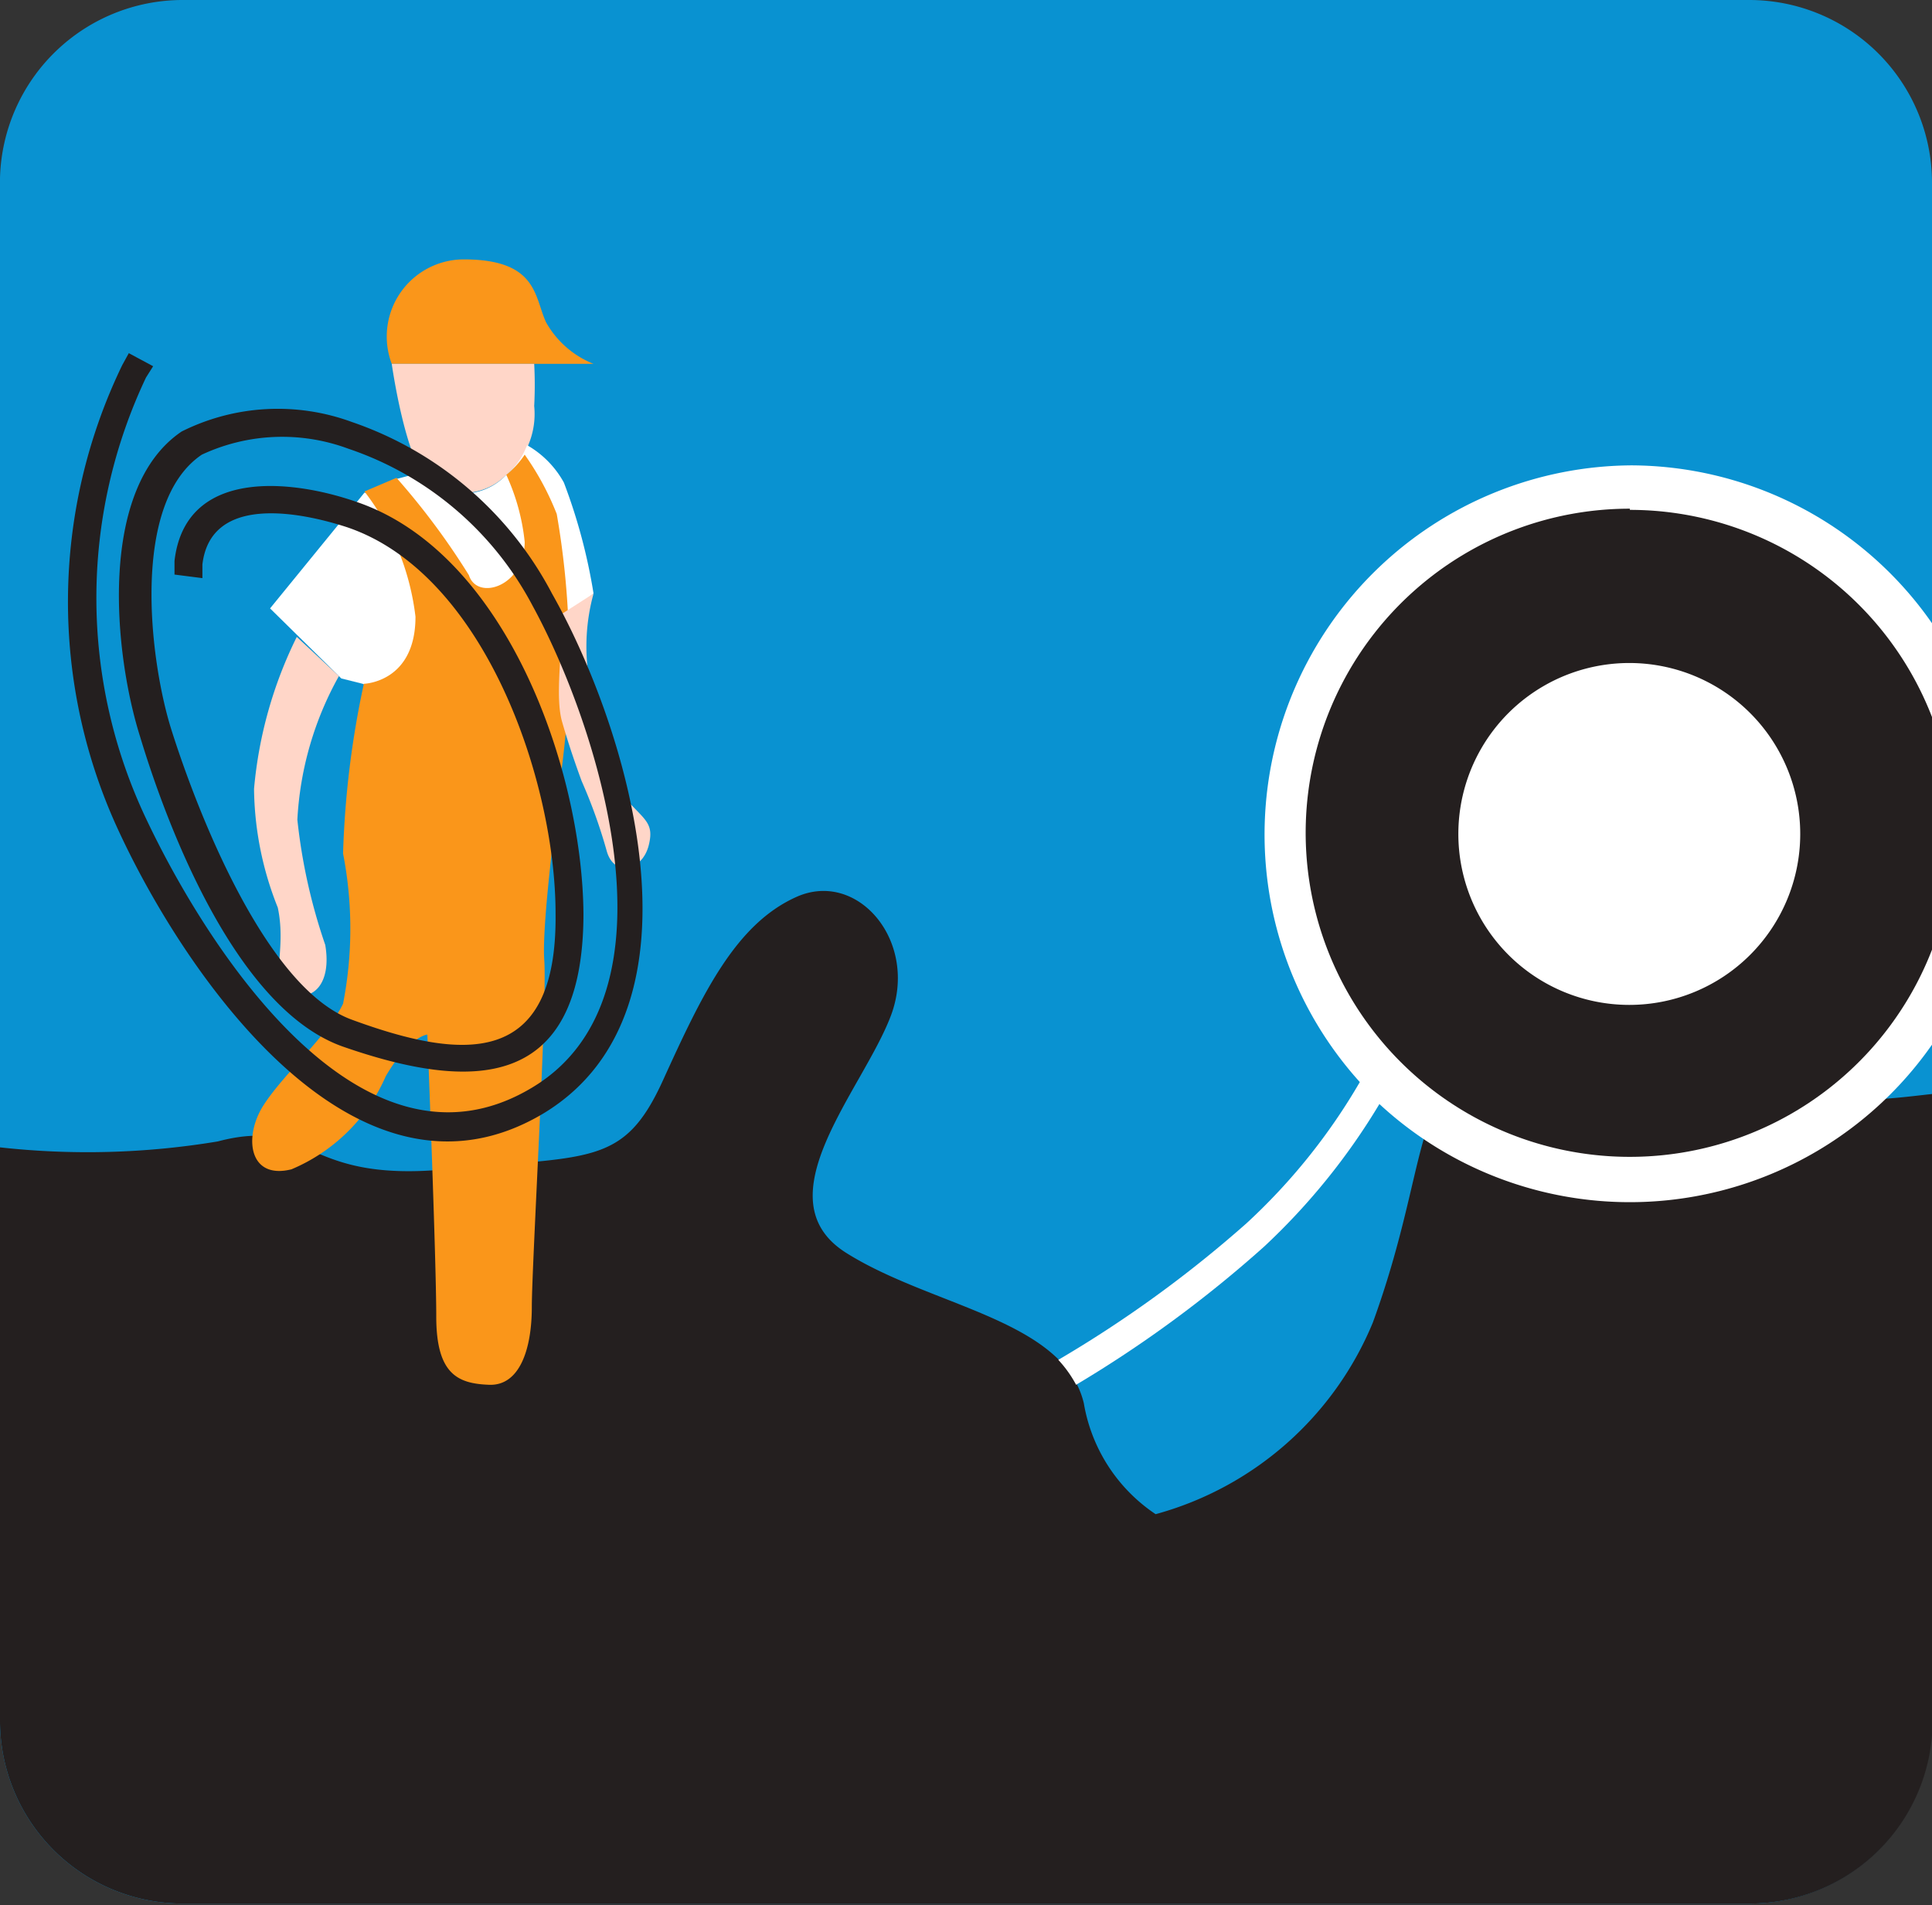 <svg xmlns="http://www.w3.org/2000/svg" viewBox="0 0 32.55 32.1"><rect x="0" y="0" width="32.55" height="32.1" fill="#333333" stroke="none"/><g id="katman_2" data-name="katman 2"><g id="katman_1-2" data-name="katman 1"><g><path d="M3.08,0H29.47a3.08,3.08,0,0,1,3.08,3.07V29a3.08,3.08,0,0,1-3.08,3.07H3.08A3.08,3.08,0,0,1,0,29v-26A3.08,3.08,0,0,1,3.08,0" style="fill: #0992d1;fill-rule: evenodd"></path><path d="M0,19.33a13.38,13.38,0,0,0,3.67-.1c1.59-.42,1.4.7,3.84.47s3-.05,3.66-1.5,1.22-2.63,2.25-3.09,2.06.75,1.59,2-2.2,3.09-.75,4,3.66,1.12,4,2.53a2.81,2.81,0,0,0,1.21,1.87,5.54,5.54,0,0,0,3.66-3.23c.94-2.58.66-4,1.88-4.36s2.67.75,6.23.61c.52,0,.95-.06,1.32-.1V29a3.08,3.08,0,0,1-3.08,3.07H3.08A3.08,3.08,0,0,1,0,29Z" style="fill: #241f1f;fill-rule: evenodd"></path><path d="M27.46,7.84a6.2,6.2,0,0,1,5.09,2.66v7.1a6.21,6.21,0,0,1-9.31,1A11.05,11.05,0,0,1,21.3,21a20.41,20.41,0,0,1-3.17,2.33,2,2,0,0,0-.3-.42A20.23,20.23,0,0,0,21,20.61a10.18,10.18,0,0,0,1.91-2.38,6.22,6.22,0,0,1,4.6-10.39" style="fill: #fff;fill-rule: evenodd"></path><path d="M27.46,8.59a5.46,5.46,0,0,1,5.09,3.49V16a5.46,5.46,0,1,1-5.09-7.43" style="fill: #241f1f;fill-rule: evenodd"></path><path d="M27.46,11.17a2.88,2.88,0,1,1-2.89,2.88,2.88,2.88,0,0,1,2.89-2.88" style="fill: #fff;fill-rule: evenodd"></path><path d="M6.6,6.13H10a1.59,1.59,0,0,1-.8-.7C9,5,9.06,4.37,7.81,4.37A1.3,1.3,0,0,0,6.6,6.13" style="fill: #fa961a;fill-rule: evenodd"></path><path d="M6.6,6.13s.24,1.71.65,2A1,1,0,0,0,8.53,8,1.34,1.34,0,0,0,9,6.84,6.72,6.72,0,0,0,9,6.13Z" style="fill: #ffd6c8;fill-rule: evenodd"></path><path d="M4.55,10.25l1.2,1.18.36.09,1.23.53L10,10a9.44,9.44,0,0,0-.5-1.87,1.63,1.63,0,0,0-.62-.63A1.23,1.23,0,0,1,8.53,8a1,1,0,0,1-1.28.15.64.64,0,0,1-.16-.19l-.41.11-.11.3-.43-.07Z" style="fill: #fff;fill-rule: evenodd"></path><path d="M6.68,8.05l-.54.23A4.29,4.29,0,0,1,7,10.39c0,1.11-.87,1.13-.87,1.13a15.68,15.68,0,0,0-.35,2.86,6.6,6.6,0,0,1,0,2.53c-.26.54-1,1.18-1.34,1.71s-.25,1.26.47,1.08a3,3,0,0,0,1.59-1.57c.4-.68.7-.7.7-.7s.15,3.77.15,4.75.37,1.13.89,1.15.72-.61.72-1.31.26-5.13.21-5.84.28-3,.35-3.72a14.06,14.06,0,0,0-.14-3.8,4.67,4.67,0,0,0-.54-1A1.54,1.54,0,0,1,8.53,8l0,0a3.57,3.57,0,0,1,.31,1.13c0,.75-.8,1-.94.56A12.22,12.22,0,0,0,6.68,8.05" style="fill: #fa961a;fill-rule: evenodd"></path><path d="M5,10.73a7.19,7.19,0,0,0-.72,2.56,5.52,5.52,0,0,0,.4,2c.16.75-.17,1.31.21,1.45s.7-.16.59-.82a9.56,9.56,0,0,1-.47-2.11,5.55,5.55,0,0,1,.7-2.42Z" style="fill: #ffd6c8;fill-rule: evenodd"></path><path d="M10,10a3.36,3.36,0,0,0-.08,1.41c.09,1,0,1.26.44,1.83s.68.56.57,1-.59.54-.71.09a8.78,8.78,0,0,0-.42-1.17c-.07-.19-.21-.58-.33-1s0-1.15,0-1.82Z" style="fill: #ffd6c8;fill-rule: evenodd"></path><path d="M2.46,6.36a8.67,8.67,0,0,0,0,7.43c1,2.12,3.61,6.28,6.51,4.53,2.58-1.55,1.1-6.11,0-8.12a5.49,5.49,0,0,0-3.1-2.64,3.2,3.2,0,0,0-2.47.1c-1.2.81-.88,3.45-.52,4.61.43,1.37,1.59,4.38,3.05,4.91,1.88.69,3.46.81,3.43-1.79,0-2.22-1.19-5.73-3.52-6.51-.77-.25-2.29-.56-2.43.63l0,.23-.47-.06,0-.23c.18-1.56,1.95-1.38,3.05-1,2.54.85,3.82,4.51,3.84,6.94,0,3-1.88,3-4.06,2.24C4,17,2.84,14,2.36,12.41c-.44-1.39-.72-4.18.7-5.14a3.62,3.62,0,0,1,2.87-.16A6,6,0,0,1,9.3,10c1.28,2.26,2.73,7-.13,8.75C6,20.66,3.12,16.42,2,14a9.15,9.15,0,0,1,.06-7.85l.11-.2.41.22Z" style="fill: #241f1f;fill-rule: evenodd"></path></g></g></g></svg>